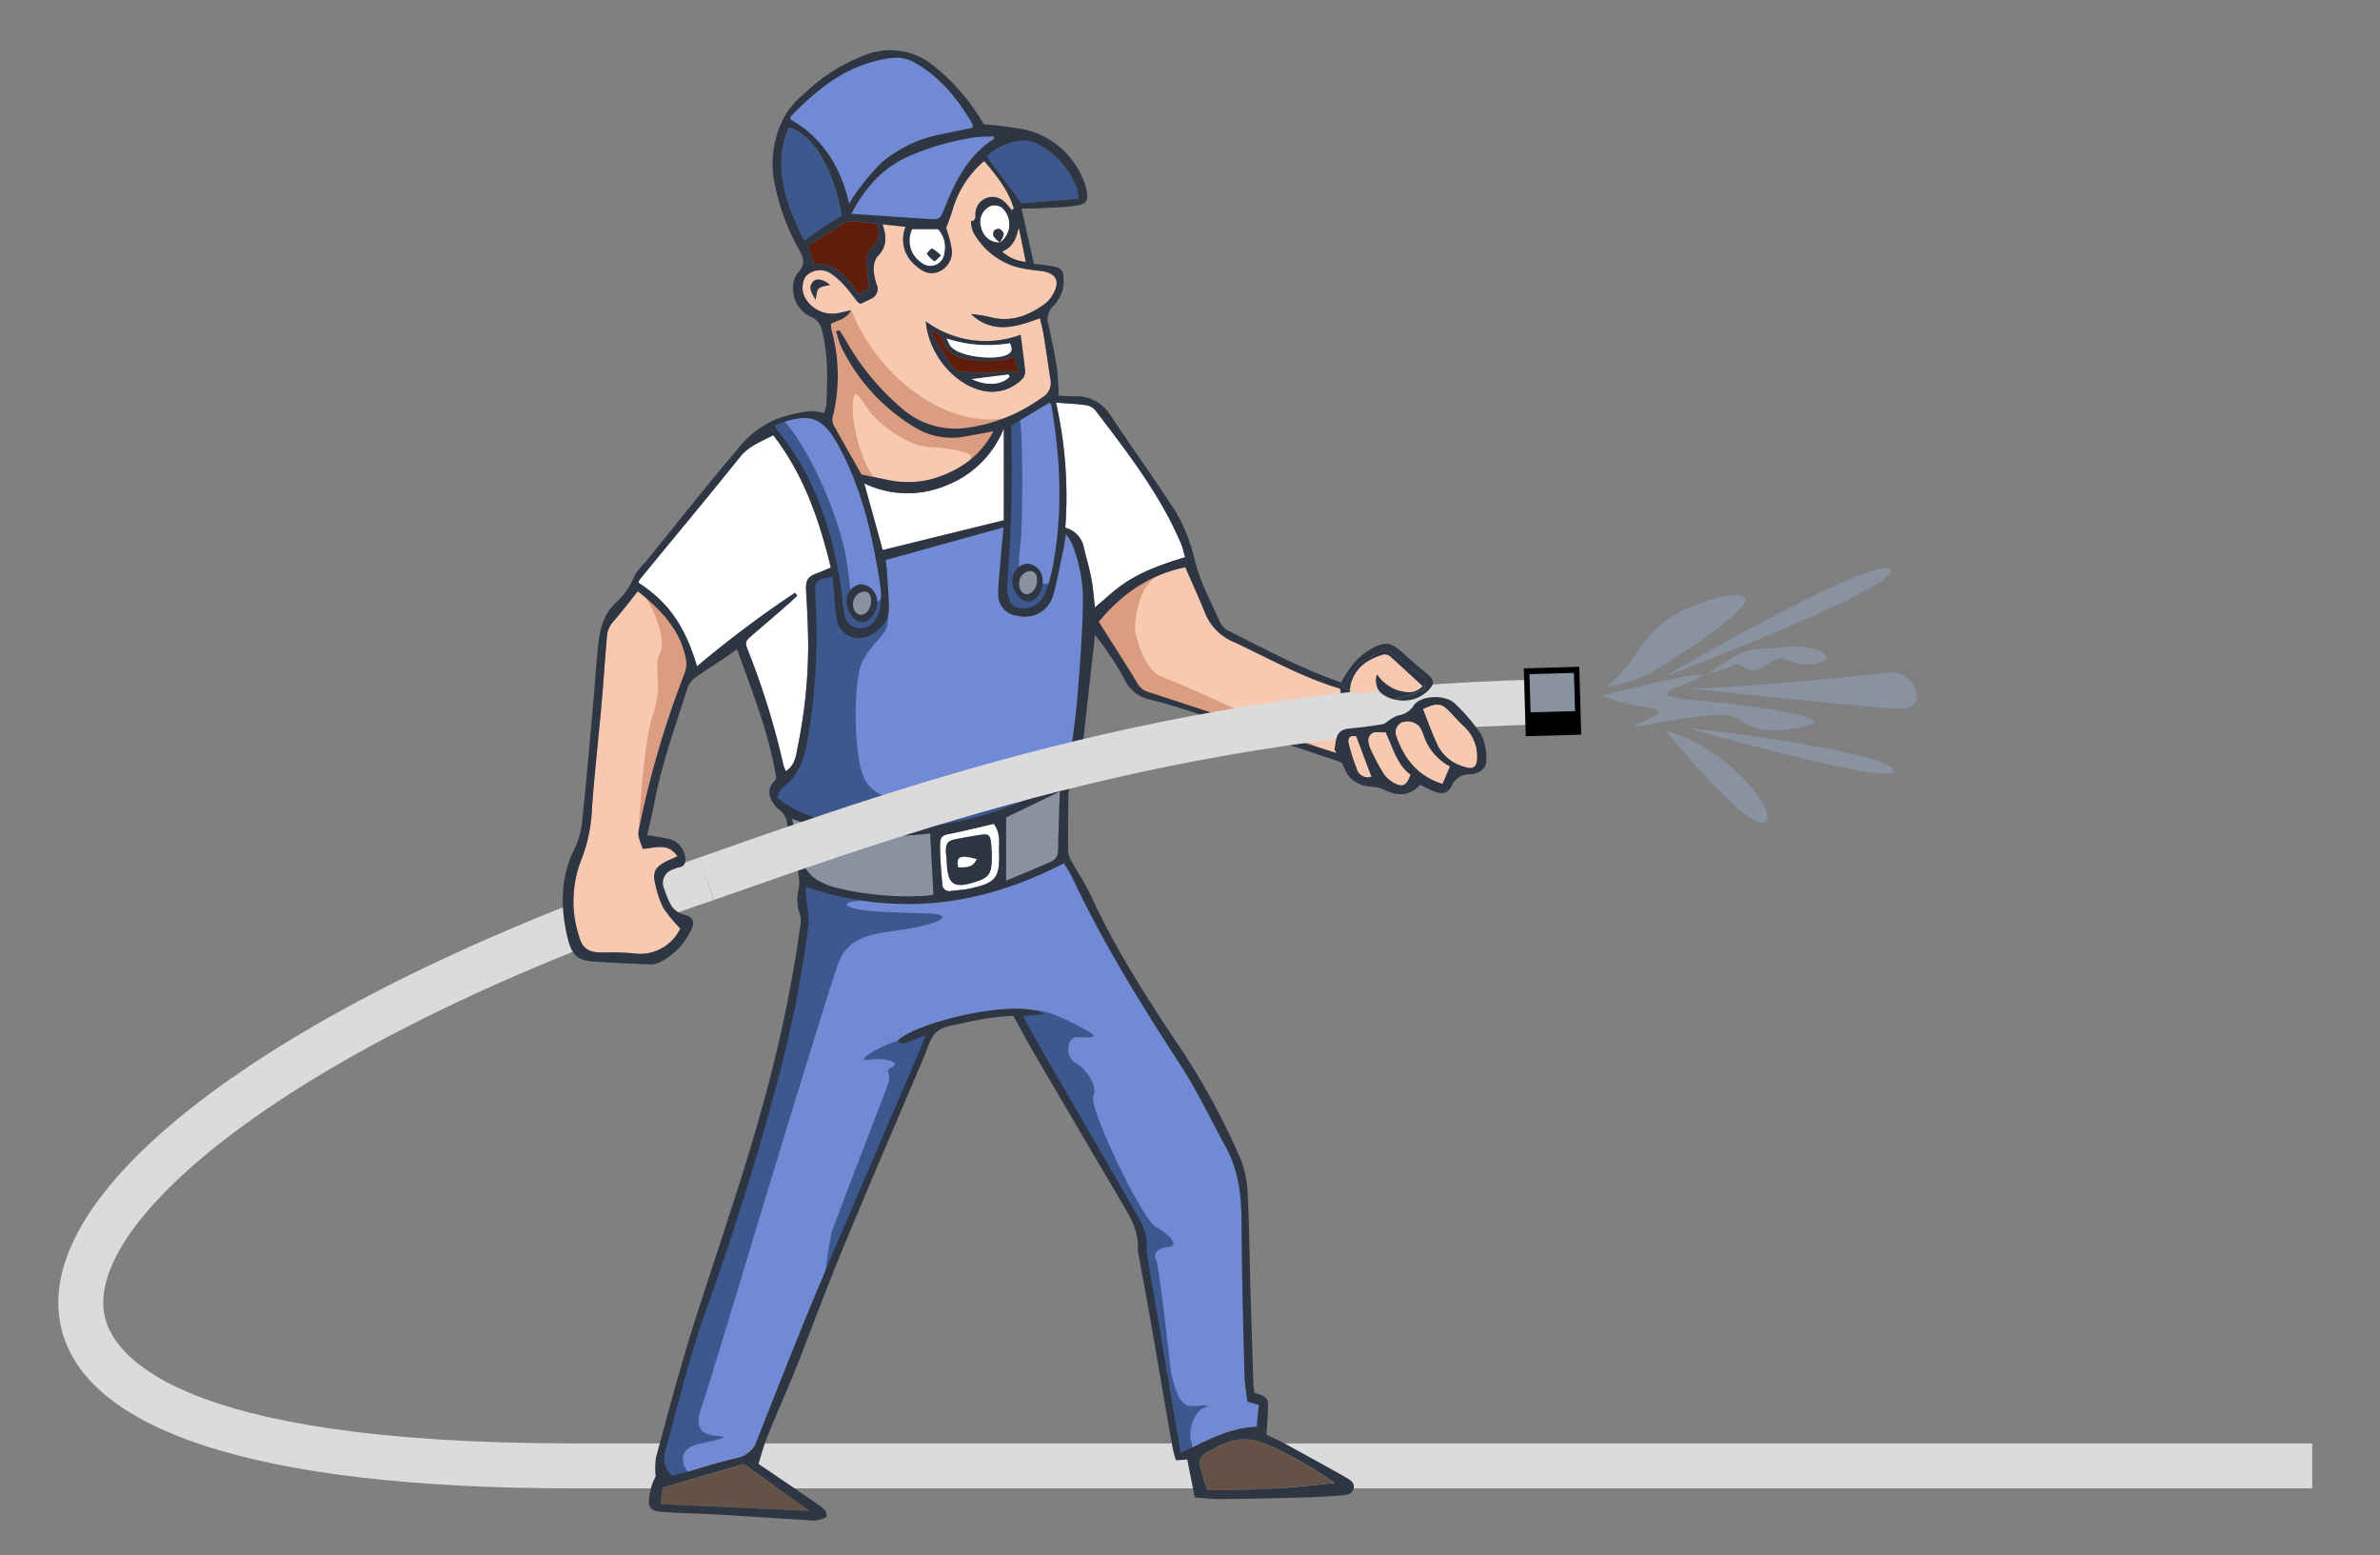 <svg xmlns="http://www.w3.org/2000/svg" width="399.354" height="260.923" viewBox="0 0 399.354 260.923"><rect x="0" y="0" width="399.354" height="260.923" fill="#808080" stroke="none"/><defs><clipPath id="a"><path fill="none" d="M0 0h399.354v260.923H0z"/></clipPath></defs><g clip-path="url(#a)"><path d="M387.985 249.68H96.234c-53.391 0-83.205-9.751-86.216-28.2-3.854-23.6 39.274-54.793 107.315-77.623l2.4 7.148c-69.944 23.468-104.895 53.2-102.273 69.26 1.075 6.575 10.9 21.87 78.774 21.87h291.751z" fill="#dbdbdb"/><path d="M233.873 117.537a18.691 18.691 0 00-2.941 3.771c-.478.829-2.011 4.75-2.942 5.907-.6.729-1.785.552-2.664.327-.453-.1-.855-.226-1.005-.226l-1.031-.553-11.513-3.718-18.982-6.464-2.162-1.03-5.454-8.345-1.534-3.494 3.52-4.022 8.068-4.4 4.223-.9 4.173 9.8 4.676 3.544 15.032 6.586 2.011.88v-.026a4.774 4.774 0 001.156.629 35.383 35.383 0 007.366 1.734" fill="#f7c9b0"/><path d="M211.223 235.655a249.927 249.927 0 00-.352 3.67c-4.675.2-8.546 2.438-12.794 4.373a158.217 158.217 0 00-.478-2.941q-2.6-15.422-5.228-30.843c.427-2.916-1.081-5.254-2.439-7.592q-6.485-11.311-13.071-22.6c-1.609-2.789-3.193-5.606-4.8-8.421a5.358 5.358 0 01-.3-.9c1.156-.075 2.136-.15 3.494-.226-4-2.866-21.618 1.231-24.66 4.449.73.779 1.458.277 2.162.026s1.408-.553 2.538-1.005c-.376 1.005-.553 1.583-.8 2.136-5.655 13.2-11.361 26.394-16.942 39.641-3.62 8.622-7.038 17.319-10.457 25.991a4.575 4.575 0 01-3.62 3.193c-2.942.654-5.807 1.635-8.723 2.439-.678.2-1.382.327-2.036.477a4.068 4.068 0 01-1.005-4.424c2.087-7.541 3.871-15.157 6.51-22.548 4.575-12.945 8.823-26.017 12.267-39.314a192.239 192.239 0 005.177-26.192 19.4 19.4 0 00-.3-3.595c-.075-.88-.15-1.76-.226-2.69 15.183 5.078 29.435 3.293 43.361-3.946a22.161 22.161 0 011.332 2.212c5.2 11.086 11.613 21.466 18.3 31.723 2.815 4.323 5 9.049 7.491 13.573 2.136 3.847 2.665 7.944 2.69 12.267.05 8.622.277 17.269.5 25.89.025 1.533.3 3.067.478 4.651.528.15 1.131.327 1.935.528M181.714 101.6c-.1 5-.5 10.029-.9 15.032-.252 3.168-.7 6.284-1.106 9.426a8.141 8.141 0 01-4.726 6.712 54.619 54.619 0 01-31.774 5.757c-4.5-.528-8.873-1.659-12.82-4.7.277-.553.428-1.332.931-1.684 2.815-2.036 3.669-5.027 4.223-8.195a101.956 101.956 0 001.328-22.976c0-.377-.05-.73-.05-1.081-.126-2.464.075-2.69 2.89-3.143.1 1.132.2 2.263.3 3.369a32.064 32.064 0 00.4 3.847 3.781 3.781 0 005.706 2.538c1.835-1.005 3.091-2.413 3.041-4.6-.025-2.136-.226-4.3-.352-6.435-.05-.478-.125-.981-.2-1.508 6.51-1.81 12.92-3.595 19.783-5.48-.226 2.438-.427 4.5-.578 6.56-.125 1.509-.327 3.017-.3 4.525a3.509 3.509 0 003.193 3.72 4.894 4.894 0 006.083-3.67c.628-2.337 1.081-4.751 1.584-7.139.175-.755.276-1.533.5-2.866a11 11 0 011.03 1.634 25.743 25.743 0 011.81 10.357" fill="#718ad6"/><path d="M175.303 51a5 5 0 001.383-1.61c1.257-2.237.578-3.544-1.935-3.921a31.887 31.887 0 01-3.821-.577 12.222 12.222 0 01-7.616-5.933 5.944 5.944 0 01-.4-1.81c1.106-.176.653-1.081.8-1.684a2.856 2.856 0 014.65-1.759 9.157 9.157 0 011.383 1.558 3.587 3.587 0 00.377-.276c-.931-3.092-2.916-5.556-4.977-7.969a16.8 16.8 0 00-5.354 8.345c-.3 1.005-.7 1.986-1.031 2.891a22.894 22.894 0 01.931 3.519 3.547 3.547 0 01-2.037 3.746c-1.483.7-2.79.125-3.921-.9a5.619 5.619 0 01-1.785-6.561c-1.332-.15-2.489-.277-3.87-.427.778 2.237.678 3.921-.906 5.454a3.685 3.685 0 00-.553 2.414 8.318 8.318 0 00.5 2.287 1.777 1.777 0 01-.956 2.338c-.628.327-1.256.6-1.81.854a3.112 3.112 0 01-.5-.376c-.628-.805-1.206-1.635-1.884-2.388a13.64 13.64 0 00-2.515-2.312 3.313 3.313 0 00-4.323.528 3.694 3.694 0 00.428 4.223 5.291 5.291 0 005.429 1.81c.5-.1 1.005-.226 1.835-.427-.88 1.609-2.312 1.658-3.394 2.288a4.959 4.959 0 00.051.879 28.593 28.593 0 01.251 14.705 2.085 2.085 0 00.151 1.408c1.558 2.841 3.167 5.631 4.675 8.3 1.483.3 2.891.6 4.3.88a15.824 15.824 0 0010.306-1.157 15.068 15.068 0 007.516-6.987c-1.734.327-3.092.6-4.5.829a11.849 11.849 0 01-8.345-1.282 32.038 32.038 0 01-12.694-13.725c-.377-.829-.578-1.734-.88-2.589.2-.05.377-.125.578-.176.453.7.931 1.409 1.333 2.137a41.82 41.82 0 009.225 11.035 13.579 13.579 0 0010.809 3.217 27.721 27.721 0 0012.668-5.1 2.767 2.767 0 001.408-2.916c-.4-2.614-.779-5.228-1.207-7.868-.15-.8-.351-1.609-.578-2.514-4.1 1.534-7.993 2.665-11.562-.7a23.234 23.234 0 013.469.578c3.368.8 6.234-.352 8.9-2.262m-38.433-.679c-.578-1.132-1.358-1.986-.478-3.016.578-.73 1.785-.453 2.891.5-2.137.4-2.137.4-2.413 2.514m34.385 5.815c.277 2.136.553 4.073.755 6.033a1.938 1.938 0 01-.4 1.307 7.167 7.167 0 01-6.914 2.011c-4.775-1.181-8.9-6.234-9.351-11.587a16.875 16.875 0 0015.91 2.236" fill="#f7c9b0"/><path d="M135.261 99.062c.176 3.067.327 6.158.352 9.225a85.221 85.221 0 01-1.785 17.118c-.252 1.432-.453 2.991-1.961 3.972a7.057 7.057 0 01-.427-1.106 128.379 128.379 0 00-5.832-18.9c-.679-1.709-.629-1.709.729-2.916 1.91-1.634 3.821-3.268 5.706-4.927.6-.5 1.156-1.056 1.734-1.584-.125-.176-.251-.327-.377-.5a184.53 184.53 0 00-16.439 12.342c-2.087-6.888-4.8-10.733-9.828-14.026a2.158 2.158 0 01.226-.553c5.581-6.837 11.262-13.6 16.767-20.486 1.508-1.885 3.544-2.614 5.63-3.7 5.078 6.586 7.717 14.152 9.652 22.2-.8.327-1.457.628-2.111.879-1.81.654-2.111 1.182-2.036 2.967" fill="#fff"/><path d="M107.334 138.523c-.327 1.483-.327 1.634.528 3.871 1.936-.076 4.2-1.182 5.807 1.256-.779.377-1.483.628-2.161 1.005-1.609.9-2.037 1.81-1.584 3.57a17.259 17.259 0 001.357 4.072 27.649 27.649 0 002.866 3.468 7.461 7.461 0 01-7.969 4.148 51.087 51.087 0 00-5.177-.126c-2.212 0-3.243-.628-3.821-2.715a18.949 18.949 0 01.376-12.9 26.385 26.385 0 001.785-8.8c.4-5.43 1.005-10.86 1.508-16.314.226-2.489.428-5 .6-7.516.126-1.559.252-3.143.377-4.727a4.315 4.315 0 011.182-2.664c1.332-1.534 2.538-3.117 4.022-4.977 3.821 3.092 7.064 6.385 8.043 11.262a4.431 4.431 0 01-.2 2.488 156.494 156.494 0 00-7.541 25.59" fill="#f7c9b0"/><path d="M198.858 93.481c-9.5 2.815-11.16 5.078-15.132 8.421-.2-1.759-.3-3.242-.578-4.726-.326-1.734-.829-3.469-1.256-5.2a4.268 4.268 0 00-3.143-3.443 70.887 70.887 0 00-1.558-20.99c1.91.15 3.468.2 5 .427a2.609 2.609 0 011.634.9c5.429 7.139 10.959 14.2 14.453 22.6.252.653.377 1.357.578 2.011" fill="#fff"/><path d="M163.188 21.439c-1.609.352-3.293.679-4.952 1.03a21.714 21.714 0 00-10.409 4.902 40.912 40.912 0 00-4.023 4.751 22.279 22.279 0 00-1.307 2.061c-1.482-6.283-4.474-11.06-9.878-14.152.025-.176 0-.453.125-.578 3.544-3.595 7.34-6.913 12.192-8.622a20.925 20.925 0 015.228-1.156 6.238 6.238 0 013.268.8c4.348 2.413 7.315 6.183 9.778 10.381.051.1 0 .277-.025.578M147.653 97.88c-1.207-7.842-2.941-15.51-6.686-22.623-2.79-5.278-4.952-6.209-10.583-4.047a1.482 1.482 0 00-.327.226 2.613 2.613 0 00.327.654c5.882 7.188 8.848 15.66 10.456 24.684.377 2.037.428 4.122.83 6.159a2.775 2.775 0 004.75 1.634 5.463 5.463 0 001.282-2.84 12.342 12.342 0 00-.051-3.847m-2.941 6.486c-1.282.051-2.69-1.76-2.665-3.394a2.774 2.774 0 012.464-2.967 2.956 2.956 0 012.665 3.067c.025 1.609-1.207 3.268-2.464 3.293m31.7-36.423c-.026-.151-.252-.3-.328-.4-2.061 1.256-4.072 2.463-6.334 3.821a5.88 5.88 0 00-.076.779 236.737 236.737 0 01-.678 26.016 6.859 6.859 0 00.376 2.539 1.965 1.965 0 00.931 1.08 3.934 3.934 0 004.9-1.909 22.266 22.266 0 001.307-4.1c1.884-9.276 1.482-18.552-.1-27.827m-1.456 29.562c.076 1.684-1.005 3.268-2.288 3.418-1.256.125-2.74-1.634-2.79-3.293a2.845 2.845 0 012.363-3.066 2.733 2.733 0 012.715 2.74z" fill="#718ad6"/><path d="M156.626 150.064a9.355 9.355 0 01-1.458.226 51.024 51.024 0 01-14.73-1.332 11.01 11.01 0 01-2.79-1.056 5.828 5.828 0 01-3.191-4.047c-.377-2.087-.981-4.147-1.559-6.486a51.121 51.121 0 0023.176 2.439c.2 3.569.377 6.837.553 10.255" fill="#8892a0"/><path d="M168.442 71.863v15.409c-6.837 1.684-13.448 3.318-20.336 5a2238.91 2238.91 0 00-3.092-11.186 16.744 16.744 0 0013.75.352 17.031 17.031 0 009.678-9.577" fill="#fff"/><path d="M166.78 23.299c-4.3 2.74-6.435 7.013-8.245 11.513-.8 2.036-.83 2.062-2.942 1.91-4.147-.251-8.3-.552-12.744-.854 2.337-4.425 5.354-7.843 9.879-9.754a43.671 43.671 0 0110.959-3.092c1.005-.125 2.062-.1 3.092-.15 0 .3.025.4 0 .427" fill="#718ad6"/><path d="M223.915 248.752a158.61 158.61 0 01-21.291 1.231c-.2-.6-.427-1.131-.577-1.659-1.207-3.921-1.182-3.9 2.413-5.706a8.616 8.616 0 017.641-.529 69.63 69.63 0 0111.814 6.662" fill="#635245"/><path d="M141.244 36.144c-1.006.628-2.088 1.282-3.143 1.986-1 .679-1.985 1.408-3.193 2.237-2.991-6.259-5.354-12.292-2.538-19 4.123 1.282 7.365 6.637 8.874 14.781" fill="#3d588e"/><path d="M135.789 253.452c-8.421-.377-16.565-.755-24.936-1.131.1-.9.226-1.785.327-2.741 4.651-1.357 9.175-2.664 13.65-3.971 3.669 2.639 7.264 5.2 10.959 7.842" fill="#635245"/><path d="M180.959 33.329c-3.394.277-6.586.528-9.527.755-2.011-2.691-3.871-5.178-5.832-7.818a9.523 9.523 0 016.359-2.664 3.968 3.968 0 011.861.427 13.681 13.681 0 016.962 7.817 8.218 8.218 0 01.176 1.483" fill="#3d588e"/><path d="M177.843 132.771a708.61 708.61 0 00-.3 10 2 2 0 01-1.282 1.835c-2.362 1.031-4.726 2.011-7.44 3.143v-10.631c2.84-1.357 5.856-2.815 9.024-4.348" fill="#8892a0"/><path d="M146.321 41.447a3.511 3.511 0 00-.9 2.991c.076 1.207.251 2.413.4 3.9-.553.327-1.106.653-1.76 1.03-1.835-2.664-3.669-5.3-7.516-5.1-.327-.98-.6-1.91-.955-3.016 2.087-1.332 4.1-2.664 6.158-3.921a2.6 2.6 0 011.458-.2c1.282.076 2.563.252 3.846.377.6 1.533.578 2.815-.729 3.946" fill="#611d0c"/><path d="M166.757 138.2c-.981.226-1.86.452-2.764.653-1.458.327-2.917.7-4.374.981-1.508.276-1.885.478-1.885 2.036 0 2.137.2 4.274.377 6.41a1.165 1.165 0 001.457 1.182c1.056-.125 2.137-.176 3.168-.4 4.4-.955 5.052-1.785 4.9-6.259-.025-1.458.277-3.017-.88-4.6m-3.117 9.753c-3.62 1.157-4.625.453-4.776-3.369a1.857 1.857 0 010-.376c-.05-.478-.125-.9-.15-1.333-.025-1.383.326-1.835 1.609-2.086 1.332-.276 2.664-.5 4.022-.7 1.533-.251 1.785-.1 1.961 1.408a20.243 20.243 0 01.1 2.765c-.051 2.363-.529 2.966-2.765 3.7m-6.259-109.534h-4.323a4.416 4.416 0 001.583 5.656 2.361 2.361 0 003.847-1.709 4.4 4.4 0 00-1.106-3.947m-.578 5.38a4.525 4.525 0 01-1.257-1.231c-.05-.076.7-.931.855-.88a6.866 6.866 0 011.483 1.156 7.064 7.064 0 01-1.081.956m11.235-9.051a2.322 2.322 0 00-1.785-.226 2.928 2.928 0 00-1.659 3.544 3.621 3.621 0 00.73 1.533 3.067 3.067 0 001.835 1.031 2.277 2.277 0 00.6.05h.051l-.026-.025a2.807 2.807 0 00.654-.553 3.757 3.757 0 00-.4-5.354m-.277 5.907a5.294 5.294 0 01-1.005-.981 1.049 1.049 0 01.05-.981 1.037 1.037 0 01.9-.3c.327.151.73.6.7.88a4.077 4.077 0 01-.654 1.383" fill="#fff"/><path d="M172.137 43.937a6.836 6.836 0 01-4-1.734c1.986-.8 2.413-2.413 2.815-4.073.377 1.861.755 3.72 1.182 5.807" fill="#f7c9b0"/><path d="M155.35 53.917a16.922 16.922 0 0015.907 2.249c.274 2.13.557 4.07.747 6.018a1.79 1.79 0 01-.406 1.313 7.122 7.122 0 01-6.9 2.013c-4.778-1.181-8.892-6.228-9.349-11.592m.717 1.6c1.309 2.144 2.359 3.931 3.488 5.668.3.454.806 1.025 1.265 1.072a30.833 30.833 0 005.943.24c1.367-.129 2.69-.52 4.2.158-.315-1.088-.545-1.88-.793-2.743-.647.142-1.057.249-1.473.321a15.859 15.859 0 01-7.259-.2 4.31 4.31 0 01-3.159-2.661 2.394 2.394 0 00-2.211-1.858m2.765 1.271c.328.65.434.908.578 1.141 1.2 1.95 7.669 2.628 9.692 1.522.791-.433.752-1.081.351-1.87a22.418 22.418 0 01-10.622-.792m4.238 6.811c2.557 1.216 5.076.985 6.357-.44-.081-.113-.173-.332-.241-.325-1.953.23-3.9.482-6.116.765m-26.202-13.283c-.576-1.116-1.348-1.98-.487-3.016.6-.724 1.807-.446 2.895.512-2.135.39-2.135.39-2.408 2.5m21.988 93.891c-.052-.484-.129-.909-.136-1.336-.024-1.373.315-1.825 1.614-2.083 1.328-.265 2.665-.494 4-.709 1.544-.247 1.8-.079 1.966 1.408a20.891 20.891 0 01.114 2.778c-.055 2.351-.538 2.964-2.776 3.687-3.609 1.167-4.631.446-4.782-3.375-.006-.142 0-.286 0-.371m5.017-.072c-2.733-.782-3.511-.427-3.063 1.37 1.11-.074 2.338.2 3.063-1.37m-5.989-101.275c-.531.479-1 1.011-1.081.958a4.563 4.563 0 01-1.26-1.222c-.054-.079.7-.946.862-.883a6.608 6.608 0 011.479 1.148m9.905-2.187l.025.025-.076.026a.025.025 0 01.026-.026v-.025z" fill="#2e3644"/><path d="M168.416 39.287a4.067 4.067 0 01-.654 1.383 5.385 5.385 0 01-1.005-.981 1.05 1.05 0 01.051-.981 1.036 1.036 0 01.9-.3c.327.151.729.6.7.88" fill="#2e3644"/><path d="M156.065 55.516a2.394 2.394 0 012.211 1.858 4.314 4.314 0 003.16 2.661 15.873 15.873 0 007.259.2c.416-.072.826-.179 1.473-.321l.793 2.743c-1.51-.678-2.833-.289-4.2-.159a30.75 30.75 0 01-5.943-.24c-.46-.046-.971-.617-1.266-1.072-1.129-1.736-2.179-3.523-3.488-5.667" fill="#611d0c"/><path d="M158.831 56.787a22.43 22.43 0 0010.622.791c.4.79.44 1.438-.351 1.871-2.023 1.107-8.489.429-9.691-1.521-.144-.234-.252-.491-.579-1.141m4.238 6.812c2.212-.283 4.163-.535 6.116-.765.068-.008.16.211.241.325-1.281 1.425-3.8 1.656-6.357.44" fill="#fff"/><path d="M146.179 100.897c-.042 1.246-.882 2.3-1.79 2.251-.749-.043-1.322-.932-1.244-1.928a2.081 2.081 0 011.85-1.984c.793.013 1.219.61 1.185 1.661m27.853-3.551c0 1.212-.8 2.317-1.706 2.344-.788.023-1.361-.768-1.324-1.83a2.055 2.055 0 011.738-2.071c.835-.038 1.291.511 1.292 1.556" fill="#8892a0"/><path d="M163.873 144.13c-.725 1.572-1.953 1.3-3.063 1.37-.448-1.8.331-2.152 3.063-1.37" fill="#fff"/><path d="M142.827 52.031c5.817 13.964 18.72 19.983 26.151 17.947l1.045.147-2.59 1.738-1.8 3.62s-4.649 3.29-2.951 1.726-4.823-2.12-7.338-2.26-7.756-3.455-9.658-6.239-2.481-3.873-2.6-.3 2.189 10.931 3.82 11.681.03.767.03.767l-3.432-1.06-4.754-9.671.788-7.166-.132-5.775-.656-2.459.812-1.437zm-35.279 47.205c1.9 2.033 4.387 8 3.18 10.352s.635 5.024-1.145 10.238-2.45 20.16-2.45 20.16l2.322-6.553 5.714-19.012.772-2.925-1.716-5.273a19.351 19.351 0 00-3.688-5.02c-2.225-2.038-2.988-1.962-2.988-1.962m86.941-2.729c-3.565 1.464-4.353 8.392-3.9 9.913s1.577 6.278 4.73 7.278 28.329 12.772 28.329 12.772l-32.159-10.082-3.466-5.33-4.926-6.7 3.21-3.687 7.265-4.891z" fill="#db9d82"/><path d="M131.109 70.125c4.526 4.52 9.856 16.79 10.947 23.943s.611 7.635.611 7.635l.9 1.707 1.442.4 1.522-2.311 1.608-1.256v3.165l-2.462 2.613h-2.16l-2.21-2.211-.754-3.617-.452-5.64-2.11-6.781-3.968-9.48-4.571-6.883z" fill="#3d588e"/><path d="M171.239 134.509c-15.212 1.407-24.079.507-26.134-3.733s-1.852-17-.444-19.713 3.127-3.987 3.866-5.212.463-3.929.463-3.929l-1.411 3.028-3.536 1.109-2.449-1.021-.669-3.29-.935-5.807-3.871 1.568.167 13.783-1.535 13.482-1.569 4.372-3.171 2.769v2.2l1.235 1.435 7.776 2.8 8.41 1.135 12.447-.735 9.078-2.27 2.282-1.3zM171 69.558c.8 2.878.558 19.422.239 21.58a35.07 35.07 0 00-.279 4.8l-.448 2.063.488 1.521.945.74 1.757-.576.785-1.684 1.8-.12-1.156 3.467-2.615 1.109h-2.643l-1.025-1.268-.407-3.188v-5.39l.685-12.319-.148-9.471zm29.736 166.315c-1.545.076-2.957.232-4.22-5.524-.958-8.4-2.152-18.328-2.521-19.017-.643-1.207.563-2.012 2.173-2.173s.323-1.932-2.173-3.3-11.428-20.362-10.542-21.971-1.288-4.669-2.978-5.554-1.69-4.426.4-4.346 3.783.161 1.449-1.137-6.358-3.45-9-3.4h-2.671l14.332 24.753 5.472 9.481 1.529 4.668.081 2.978 4.866 26a4.182 4.182 0 00.017 2.851c.4 1.494 1.044 4.123 1.044 4.123s2.593-.757 1.945-2.413.288-5.294 2.449-5.835c.631-.3.1-.367-1.651-.187m-49.266-61.501c-2.978.57-8.554 3.865-5.766 3.421s5.576.444 3.992 1.2.063.823-.7 2.915-8.934 23.128-9.5 25.028a81.319 81.319 0 00-1.2 8.618l7.984-19.391 9.885-22.809-1.141-.507z" fill="#3d588e"/><path d="M148.169 150.971c-6.419-.053-7.359.782-4.7 1.461s9.863.678 12.838.835 2.4 1.3-2.87 2.348-10.855.522-12.838 6.158-12.473 40.236-12.473 40.236-9.606 31.939-10.5 34.357-.553 4.285 2.488 4.492.031.691-2.922 1.383-3.2 2.885-1.8 4.621l.23.658-4.162 1.078-.606-3.525 3.525-13.681 10.364-33.444 7.118-25.428 2.618-14.166.491-5.389-.137-5.528 5.458 2.039z" fill="#3d588e"/><path d="M225.629 247.721c-3.318-1.885-6.662-3.694-10-5.53-1.106-.578-2.263-1.106-3.117-1.508.125-2.087.276-3.771.251-5.454 0-.377-.478-.83-.829-1.081a5.981 5.981 0 00-1.432-.453c-.051-.427-.151-.778-.176-1.131-.176-5.957-.377-11.915-.553-17.9-.125-5.027-.175-10.054-.452-15.081a17.279 17.279 0 00-1.257-5.4 118.669 118.669 0 00-10.963-19.786c-5.154-7.793-10.181-15.66-14.077-24.207-.93-2.011-2.212-3.846-3.267-5.807a3.857 3.857 0 01-.529-1.784c-.025-3.168-.025-6.335.076-9.5a3.485 3.485 0 01.6-1.986 7.421 7.421 0 001.508-3.746c.729-6.359 1.408-12.719 2.136-19.053.051-.6.126-1.207.176-1.785a48.014 48.014 0 015.053 7.592 6 6 0 004.248 3.242c2.438.629 4.852 1.333 7.239 2.137 7.817 2.614 15.61 5.329 23.453 7.918.1.025.2.076.276.1h.026c.1.05.276.125.477.2.352.125.779.277 1.182.4-.125-.2-.251-.4-.351-.578a2.776 2.776 0 01-.478-1.005v-.025c-5.2-1.659-10.281-3.243-15.333-4.9-5.581-1.81-11.161-3.7-16.767-5.5a3.123 3.123 0 01-1.935-1.533c-1.005-1.735-2.111-3.419-3.168-5.129a379.918 379.918 0 01-3.267-5.153c3.9-4.7 8.521-7.893 14.5-9.125 1.207 2.74 2.337 5.228 3.343 7.742a8.894 8.894 0 004.927 4.852c5.857 2.74 11.488 5.932 17.721 7.767.252 1.76.377 3.519 2.665 4.3-.3-.8-.5-1.383-.729-1.961a4.9 4.9 0 01-.3-2.061 4.742 4.742 0 01-1.156-.628c-.252-.227-.377-.453-.3-.679-6.535-2.288-12.569-5.48-18.651-8.547a3.534 3.534 0 01-1.609-1.408c-1.508-3.394-3.319-6.736-4.249-10.306a28.85 28.85 0 00-3.242-8.37c-3.595-5.556-7.441-10.934-11.135-16.439a6.551 6.551 0 00-5.882-2.942 61.375 61.375 0 01-2.614-.125c-.126-1.885-.126-3.469-.377-5-.352-2.262-.855-4.524-1.332-6.761a3.081 3.081 0 01.8-3.293 5.889 5.889 0 001.709-4.524c-.026-1.358-.352-1.811-1.684-2.087a31.251 31.251 0 00-3.293-.428c-.679-2.966-1.358-6.033-2.087-9.3 1.081 0 1.986.025 2.916-.026 1.936-.1 3.871-.15 5.807-.376 2.313-.277 2.64-.855 2.087-3.143a9.365 9.365 0 00-.5-1.408 13.947 13.947 0 00-9.652-8.27 69.874 69.874 0 00-6.988-.9 34.551 34.551 0 00-8.773-10.093 11.392 11.392 0 00-11.236-1.483 30.057 30.057 0 00-10.432 6.736 12.44 12.44 0 00-3.644 4.9 16.644 16.644 0 00-1.006 9.929 37.456 37.456 0 004.1 11.061c.73 1.207 1.157 2.538-.226 3.87a4.033 4.033 0 00-.779 2.79 5.129 5.129 0 003.067 4.626 3.006 3.006 0 011.81 2.387c1.03 4.123.9 8.27.7 12.443a5.492 5.492 0 01-.427 1.281 7.929 7.929 0 00-2.263-.327 23.611 23.611 0 00-6.007 1.467 16.2 16.2 0 00-5.429 4c-5.555 6.51-10.859 13.222-16.238 19.883a10.016 10.016 0 00-1.861 2.338 11.466 11.466 0 01-3.016 4.373c-2.011 1.836-2.664 4.2-2.991 6.712-.125 1.005-.2 2.011-.3 3.016-.2 2.564-.4 5.154-.628 7.743-.553 6.158-1.081 12.317-1.734 18.45a14.547 14.547 0 01-1.157 5c-2.614 5.027-2.639 10.206-1.332 15.51.7 2.866 1.709 3.7 4.625 3.871 2.941.175 5.907.327 8.848.427a3.822 3.822 0 001.861-.277 11.478 11.478 0 005.429-5.63c.578-1.282.252-2.011-1.182-2.413a3.465 3.465 0 01-2.337-1.735 16.517 16.517 0 01-1.056-2.588 2.347 2.347 0 011.483-3.268 4.988 4.988 0 011.031-.352c.93-.175 1.106-.8 1.005-1.609a3.582 3.582 0 00-2.816-3.167 33.078 33.078 0 00-3.569-.6c.4-1.809.854-3.544 1.182-5.3 1.256-6.687 3.544-13.021 5.606-19.457a3.465 3.465 0 011.231-1.634c1.81-1.307 3.67-2.489 5.53-3.72.5-.352 1.005-.729 1.533-1.106 2.589 7.264 5.43 14.252 6.586 21.743-1.457 1.508-1.533 2.69-.327 4.323a2.717 2.717 0 00.729.779 3.479 3.479 0 011.434 2.538c.6 2.665 1.281 5.3 1.81 7.969a7.878 7.878 0 01.1 2.967 6.576 6.576 0 00.175 4 4.341 4.341 0 01.1 2.137 229.6 229.6 0 01-5.479 27.021c-3.519 13.348-8.119 26.369-12.317 39.516-2.363 7.441-4.349 15.032-6.41 22.573a12.332 12.332 0 00-.051 3.217 8.825 8.825 0 00-.779 1.86c-.778 3.645-.552 3.972 3.143 4.173 2.664.15 5.329.2 7.968.352 5.028.276 10.055.653 15.082.93a4.681 4.681 0 003.242-.528c.1-1.182-.729-1.584-1.408-2.062a380.466 380.466 0 00-6.586-4.524c-1.106-.779-2.237-1.508-3.418-2.312.529-1.659.9-3.168 1.508-4.6 1.609-4 3.369-7.943 4.977-11.94 2.589-6.561 5-13.172 7.717-19.683 4.424-10.683 9-21.316 13.524-31.949.654-1.508 1.056-3.344 2.187-4.3 1.157-.981 3.041-1.157 4.651-1.508a41.537 41.537 0 018.194-1.182c1.207 2.187 2.288 4.223 3.444 6.209q7.353 12.556 14.73 25.086c1.483 2.49 2.966 4.953 2.715 8.02a3.586 3.586 0 00.151.854c.653 3.595 1.332 7.189 1.96 10.809 1.257 7.214 2.489 14.454 3.771 21.669a14.124 14.124 0 00.528 1.91c.8-.051 1.358-.1 1.885-.125.427 2.136.829 4.172 1.256 6.359 1.458.1 2.816.277 4.148.277 4.4-.051 8.772-.126 13.171-.252 2.363-.05 4.727-.175 7.089-.351.93-.051 2.037-.125 2.263-1.257.2-1.03-.8-1.483-1.508-1.885M182.192 67.968a2.6 2.6 0 011.634.9c5.429 7.139 10.96 14.2 14.454 22.6.251.653.376 1.357.577 2.011-9.5 2.815-11.16 5.078-15.132 8.421-.2-1.76-.3-3.242-.578-4.726-.327-1.734-.829-3.469-1.256-5.2a4.267 4.267 0 00-3.142-3.443 70.886 70.886 0 00-1.559-20.99c1.91.15 3.469.2 5 .427m-5.681 27.8a22.168 22.168 0 01-1.307 4.1 3.935 3.935 0 01-4.9 1.91 1.965 1.965 0 01-.93-1.081 6.838 6.838 0 01-.377-2.539 236.5 236.5 0 00.679-26.016 5.72 5.72 0 01.076-.779c2.262-1.358 4.273-2.564 6.334-3.821.076.1.3.251.327.4 1.584 9.276 1.986 18.551.1 27.827m-4.374-51.833a6.833 6.833 0 01-4-1.734c1.985-.8 2.413-2.413 2.815-4.073.376 1.861.754 3.72 1.181 5.807m-4.323-3.242l-.075.025a.024.024 0 01.025-.025 2.234 2.234 0 01-.6-.051 3.073 3.073 0 01-1.836-1.03 3.625 3.625 0 01-.729-1.533 2.928 2.928 0 011.659-3.545 2.318 2.318 0 011.785.227 3.757 3.757 0 01.4 5.354 2.8 2.8 0 01-.654.552zm6.008-16.666a13.68 13.68 0 016.963 7.817 8.319 8.319 0 01.176 1.483c-3.394.277-6.586.528-9.528.755-2.011-2.69-3.87-5.178-5.832-7.817a9.524 9.524 0 016.36-2.665 3.973 3.973 0 011.86.427m-7.038-1.156c0 .3.025.4 0 .427-4.3 2.74-6.435 7.013-8.245 11.513-.8 2.036-.83 2.062-2.942 1.91-4.147-.251-8.3-.552-12.744-.854 2.337-4.425 5.354-7.843 9.879-9.754a43.671 43.671 0 0110.959-3.092c1.005-.125 2.062-.1 3.092-.15m-8.3 19.506a2.36 2.36 0 01-3.846 1.709 4.416 4.416 0 01-1.573-5.651h4.323a4.4 4.4 0 011.106 3.947m-13.071 2.053c.075 1.207.251 2.413.4 3.9-.553.327-1.106.653-1.76 1.03-1.835-2.664-3.67-5.3-7.516-5.1-.326-.98-.6-1.91-.956-3.016 2.086-1.332 4.1-2.664 6.159-3.921a2.6 2.6 0 011.458-.2c1.281.076 2.563.252 3.846.377.6 1.533.578 2.815-.729 3.946a3.512 3.512 0 00-.9 2.991m-12.671-24.99c3.544-3.594 7.34-6.913 12.192-8.621a20.883 20.883 0 015.228-1.157 6.247 6.247 0 013.268.8c4.348 2.413 7.315 6.184 9.778 10.381.051.1 0 .277-.025.578-1.609.352-3.293.679-4.952 1.031a21.7 21.7 0 00-10.407 4.9 40.98 40.98 0 00-4.022 4.75 21.945 21.945 0 00-1.308 2.062c-1.482-6.284-4.474-11.061-9.878-14.153.025-.175 0-.452.125-.578m-.377 1.911c4.122 1.282 7.366 6.636 8.874 14.78-1.005.629-2.086 1.282-3.142 1.986-1.005.679-1.986 1.408-3.193 2.237-2.991-6.259-5.355-12.291-2.539-19m3.192 29.284a3.694 3.694 0 01-.427-4.223 3.313 3.313 0 014.323-.528 13.668 13.668 0 012.514 2.312c.679.754 1.257 1.584 1.885 2.388a3.063 3.063 0 00.5.376c.553-.251 1.182-.528 1.81-.854a1.776 1.776 0 00.956-2.337 8.3 8.3 0 01-.5-2.288 3.68 3.68 0 01.553-2.413c1.584-1.534 1.684-3.218.9-5.455 1.383.151 2.539.277 3.871.427a5.616 5.616 0 001.785 6.561c1.131 1.03 2.438 1.609 3.921.9a3.544 3.544 0 002.036-3.745 22.757 22.757 0 00-.93-3.52c.327-.9.729-1.884 1.03-2.89a16.81 16.81 0 015.355-8.346c2.061 2.413 4.047 4.877 4.976 7.969a3.629 3.629 0 01-.376.277 9.168 9.168 0 00-1.383-1.559 2.857 2.857 0 00-4.651 1.76c-.15.6.3 1.508-.8 1.683a5.974 5.974 0 00.4 1.81 12.222 12.222 0 007.616 5.933 31.936 31.936 0 003.822.577c2.514.377 3.192 1.684 1.935 3.922a5 5 0 01-1.383 1.609c-2.664 1.91-5.53 3.066-8.9 2.262a23.325 23.325 0 00-3.468-.577c3.569 3.368 7.465 2.237 11.563.7.226.906.427 1.71.578 2.514.427 2.64.8 5.254 1.207 7.868a2.769 2.769 0 01-1.408 2.916 27.73 27.73 0 01-12.669 5.1 13.577 13.577 0 01-10.802-3.202 41.859 41.859 0 01-9.227-11.035c-.4-.729-.88-1.432-1.332-2.136-.2.05-.377.125-.578.175.3.855.5 1.76.88 2.589a32.039 32.039 0 0012.694 13.725 11.844 11.844 0 008.345 1.282c1.408-.226 2.765-.5 4.5-.829a15.079 15.079 0 01-7.516 6.988 15.831 15.831 0 01-10.306 1.156c-1.408-.277-2.815-.578-4.3-.88-1.508-2.664-3.117-5.454-4.676-8.294a2.088 2.088 0 01-.15-1.409 28.6 28.6 0 00-.252-14.7 5.075 5.075 0 01-.05-.88c1.081-.628 2.514-.679 3.394-2.288-.83.2-1.333.327-1.836.427a5.292 5.292 0 01-5.429-1.81m32.88 21.216v15.405c-6.838 1.684-13.449 3.318-20.337 5-.98-3.595-1.985-7.214-3.091-11.186a16.744 16.744 0 0013.75.352 17.031 17.031 0 009.678-9.577m-38.058-.653c5.631-2.162 7.793-1.232 10.583 4.047 3.746 7.114 5.48 14.781 6.687 22.623a12.336 12.336 0 01.05 3.846 5.464 5.464 0 01-1.281 2.841 2.776 2.776 0 01-4.752-1.63c-.4-2.036-.452-4.122-.829-6.158-1.609-9.024-4.575-17.5-10.457-24.685a2.621 2.621 0 01-.327-.653 1.469 1.469 0 01.327-.226m-15.509 41.722a156.4 156.4 0 00-7.542 25.59c-.327 1.483-.327 1.634.529 3.871 1.935-.076 4.2-1.182 5.807 1.256-.779.377-1.483.628-2.162 1.005-1.609.9-2.036 1.81-1.584 3.57a17.237 17.237 0 001.358 4.072 27.492 27.492 0 002.865 3.469 7.458 7.458 0 01-7.968 4.147 50.807 50.807 0 00-5.178-.125c-2.212 0-3.242-.628-3.821-2.715a18.949 18.949 0 01.377-12.9 26.385 26.385 0 001.784-8.8c.4-5.429 1.005-10.859 1.508-16.313.227-2.489.428-5 .6-7.517.125-1.558.251-3.142.376-4.726a4.312 4.312 0 011.182-2.664c1.332-1.534 2.538-3.117 4.022-4.977 3.821 3.092 7.064 6.385 8.044 11.261a4.442 4.442 0 01-.2 2.489m10.733-3.569c-.679-1.709-.628-1.709.729-2.917 1.91-1.634 3.821-3.267 5.706-4.927.6-.5 1.157-1.055 1.734-1.584-.125-.175-.251-.327-.376-.5a184.609 184.609 0 00-16.44 12.343c-2.086-6.888-4.8-10.733-9.828-14.026a2.125 2.125 0 01.227-.553c5.58-6.837 11.261-13.6 16.766-20.486 1.508-1.885 3.544-2.615 5.63-3.7 5.078 6.586 7.717 14.153 9.653 22.2-.8.328-1.458.629-2.111.88-1.811.653-2.112 1.182-2.037 2.967.176 3.066.327 6.158.352 9.225a85.157 85.157 0 01-1.785 17.118c-.252 1.432-.453 2.991-1.961 3.971a7.079 7.079 0 01-.427-1.106 128.252 128.252 0 00-5.832-18.9m4.775 24.458c.277-.553.428-1.332.931-1.684 2.815-2.036 3.669-5.027 4.223-8.195a101.956 101.956 0 001.332-22.975c0-.377-.05-.73-.05-1.081-.126-2.464.076-2.69 2.891-3.143.1 1.132.2 2.263.3 3.369a32.052 32.052 0 00.4 3.847 3.781 3.781 0 005.706 2.538c1.835-1.005 3.092-2.413 3.041-4.6-.025-2.136-.226-4.3-.352-6.435-.05-.478-.125-.981-.2-1.508 6.511-1.81 12.921-3.595 19.783-5.48-.226 2.438-.427 4.5-.578 6.561-.125 1.508-.327 3.016-.3 4.524a3.509 3.509 0 003.193 3.72 4.894 4.894 0 006.083-3.67c.628-2.337 1.081-4.75 1.584-7.139.175-.755.276-1.533.5-2.866a11 11 0 011.03 1.634 25.743 25.743 0 011.81 10.357c-.1 5-.5 10.029-.9 15.032-.251 3.168-.7 6.284-1.106 9.426a8.14 8.14 0 01-4.726 6.712 54.617 54.617 0 01-31.773 5.757c-4.5-.528-8.874-1.659-12.821-4.7m47.458-1.056a708.61 708.61 0 00-.3 10 2 2 0 01-1.281 1.836c-2.363 1.03-4.727 2.011-7.441 3.142v-10.627c2.841-1.358 5.857-2.815 9.024-4.349m-15.106 16.289c-1.031.226-2.112.277-3.168.4a1.166 1.166 0 01-1.458-1.182c-.175-2.136-.376-4.273-.376-6.41 0-1.558.376-1.76 1.884-2.036 1.458-.277 2.917-.654 4.374-.981.9-.2 1.785-.427 2.765-.653 1.156 1.583.854 3.142.88 4.6.15 4.474-.5 5.3-4.9 6.259m-29.836-11.686a51.121 51.121 0 0023.176 2.439c.2 3.569.377 6.837.553 10.255a9.356 9.356 0 01-1.458.226 51.021 51.021 0 01-14.73-1.332 10.993 10.993 0 01-2.79-1.056 5.829 5.829 0 01-3.193-4.047c-.377-2.087-.981-4.147-1.558-6.486m2.89 116.083c-8.421-.377-16.565-.755-24.936-1.132.1-.9.227-1.784.328-2.74 4.65-1.358 9.174-2.665 13.649-3.972 3.67 2.64 7.265 5.2 10.959 7.843m62.29-9.754a156.86 156.86 0 00-.478-2.941q-2.602-15.42-5.23-30.84c.427-2.916-1.081-5.254-2.439-7.592q-6.485-11.313-13.071-22.6c-1.609-2.79-3.192-5.606-4.8-8.421a5.269 5.269 0 01-.3-.9c1.156-.076 2.136-.15 3.494-.226-4-2.866-21.618 1.231-24.66 4.449.73.779 1.458.277 2.162.026s1.408-.553 2.538-1.005c-.376 1.005-.552 1.583-.8 2.136-5.655 13.2-11.361 26.394-16.942 39.641-3.62 8.622-7.038 17.319-10.457 25.991a4.575 4.575 0 01-3.621 3.192c-2.941.654-5.807 1.635-8.722 2.439-.678.2-1.382.327-2.036.477a4.068 4.068 0 01-1.005-4.424c2.087-7.541 3.871-15.157 6.51-22.548 4.575-12.945 8.823-26.017 12.266-39.314a192.119 192.119 0 005.178-26.192 19.484 19.484 0 00-.3-3.595c-.076-.88-.15-1.76-.226-2.69 15.183 5.078 29.435 3.293 43.361-3.946a22.261 22.261 0 011.332 2.211c5.2 11.086 11.613 21.467 18.3 31.724 2.815 4.323 5 9.049 7.491 13.573 2.136 3.846 2.664 7.943 2.69 12.267.05 8.622.276 17.269.5 25.89.025 1.533.3 3.067.478 4.651.528.15 1.131.327 1.935.528a249.927 249.927 0 00-.352 3.67c-4.675.2-8.546 2.438-12.794 4.373m4.549 6.284c-.2-.6-.427-1.131-.578-1.659-1.206-3.921-1.182-3.9 2.413-5.706a8.621 8.621 0 017.642-.528 69.671 69.671 0 0111.814 6.662 158.771 158.771 0 01-21.291 1.231" fill="#2e3644"/><path d="M147.184 101.073c.023 1.614-1.212 3.261-2.475 3.3s-2.677-1.765-2.653-3.4a2.769 2.769 0 012.466-2.972 2.967 2.967 0 012.662 3.068m-1-.175c.035-1.051-.391-1.648-1.185-1.661a2.081 2.081 0 00-1.85 1.984c-.078 1 .5 1.885 1.244 1.928.908.053 1.748-1 1.79-2.251m23.693-3.259a2.85 2.85 0 012.366-3.074 2.728 2.728 0 012.7 2.729c.006.071.008.142.01.213.064 1.69-1.007 3.277-2.3 3.409-1.24.125-2.724-1.623-2.779-3.276m4.157-.29c0-1.045-.457-1.594-1.292-1.556A2.055 2.055 0 00171 97.861c-.037 1.062.536 1.853 1.324 1.83.9-.027 1.707-1.132 1.706-2.344" fill="#2e3644"/><path d="M119.788 150.992l-2.509-7.112c35.771-12.632 84.761-29.932 147.67-29.932v7.541c-61.618 0-109.9 17.053-145.162 29.5" fill="#dbdbdb"/><path d="M248.477 123.133a29.44 29.44 0 00-4.324-5.077c-1.508-1.559-5.655-1.483-6.887.226a3.8 3.8 0 01-2.715 1.759 5.343 5.343 0 00-1.483.8c-.377.226-.7.6-1.081.654-1.734.277-3.494.528-5.254.678s-2.387.679-2.639 2.464c-.05.328-.1.654-.176 1.056v.025l.855 1.634c.025.025.05.076.076.1.175.328.376.654.528.981a4.14 4.14 0 01.226.478c.829 2.111 2.564 2.967 4.776 3.092a4.838 4.838 0 011.835.478c2.187 1.055 4.274 1.181 6.083-.83.779.377 1.458.755 2.187 1.056 1.432.6 2.489.427 3.117-.9a3.171 3.171 0 013.041-1.91c1.408-.076 2.715-.779 2.741-2.238a8.586 8.586 0 00-.9-4.524m-20.839 5.732a33.652 33.652 0 01-1.281-4.1c-.277-1.132.376-1.383 1.181-1.232.88 2.313 1.71 4.5 2.564 6.762a1.944 1.944 0 01-2.464-1.432m6.284 2.463a5.109 5.109 0 01-1.734-1.533 39.542 39.542 0 01-2.111-3.947c-.427-.93-.8-2.087.1-2.764.528-.428 1.558-.176 2.313-.2 1.257 2.639 1.885 5.379 4.173 7.089-.654 1.784-1.282 2.136-2.741 1.357m8.094.15c-4.1-1.306-6.359-4.172-7.692-7.943a1.822 1.822 0 01.931-2.337 2.763 2.763 0 012.89.7 5.718 5.718 0 01.679 1.358 9.239 9.239 0 004.45 5.329c-.478 1.106-.855 2.011-1.257 2.89m3.8-2.84a7.047 7.047 0 01-4.475-3.443c-.955-1.986-1.683-4.1-2.538-6.234 2.413-1.081 3.041-.981 4.449.477.855.88 1.659 1.81 2.564 2.614a6.691 6.691 0 012.011 5.027c.051 1.483-.628 2.037-2.011 1.559" fill="#2e3644"/><path d="M247.824 127.079c.05 1.483-.628 2.036-2.011 1.559a7.048 7.048 0 01-4.475-3.444c-.955-1.985-1.684-4.1-2.539-6.234 2.413-1.081 3.041-.981 4.449.478.855.879 1.659 1.81 2.564 2.614a6.69 6.69 0 012.011 5.027m-4.549 1.509c-.478 1.106-.855 2.011-1.257 2.891-4.1-1.307-6.359-4.173-7.691-7.943a1.822 1.822 0 01.93-2.338 2.765 2.765 0 012.891.7 5.722 5.722 0 01.679 1.358 9.227 9.227 0 004.449 5.329m-6.612 1.385c-.655 1.785-1.283 2.136-2.741 1.357a5.082 5.082 0 01-1.735-1.533 39.714 39.714 0 01-2.111-3.946c-.427-.93-.8-2.087.1-2.765.529-.427 1.559-.176 2.313-.2 1.257 2.639 1.885 5.38 4.174 7.089m-6.562.325a1.943 1.943 0 01-2.464-1.432 33.658 33.658 0 01-1.281-4.1c-.277-1.132.376-1.383 1.181-1.232.88 2.312 1.709 4.5 2.564 6.762m8.599-15.22a2.925 2.925 0 01-2.514 1.03 6.681 6.681 0 01-5.128-2.966 3.165 3.165 0 00.276 2.639l-3.066.628c-.654-.2-1.257-.4-1.76-.6a4.7 4.7 0 01.277-1.533c.9-2.564 2.966-3.771 5.38-4.5a1.469 1.469 0 011.156.377c1.81 1.609 3.57 3.267 5.38 4.927" fill="#f7c9b0"/><path d="M238.9 115.68a23.573 23.573 0 01-4.2 1.432 1.956 1.956 0 00-.6.252 5.167 5.167 0 01-2.263-1.03 1.714 1.714 0 01-.5-.553 3.165 3.165 0 01-.276-2.639 6.681 6.681 0 005.128 2.966 2.925 2.925 0 002.514-1.03c-1.81-1.659-3.57-3.318-5.38-4.927a1.469 1.469 0 00-1.156-.377c-2.413.729-4.475 1.935-5.38 4.5a4.7 4.7 0 00-.277 1.533 4.742 4.742 0 01-1.156-.628l2.489-3.745 4.549-2.716s6.586 5 6.812 5.129c.2.15-.176 1.759-.3 1.835" fill="#2e3644"/><path d="M239.707 115.778a5.924 5.924 0 01-5.606 1.584 1.956 1.956 0 01.6-.252 23.575 23.575 0 004.2-1.432c.125-.076.5-1.684.3-1.835-.226-.126-6.812-5.129-6.812-5.129l-4.549 2.716-2.489 3.745c-.252-.226-.377-.453-.3-.679a19.594 19.594 0 011.835-2.891 12.06 12.06 0 012.866-2.563c2.789-1.584 3.644-1.383 6.008.829 1.207 1.131 2.514 2.162 3.77 3.242 1.182 1.031 1.207 1.584.176 2.665" fill="#2e3644"/><path d="M255.687 112.123l9.309-.27.33 11.389-9.309.27z"/><path fill="#8892a0" d="M256.636 113.097l7.464-.215.185 6.408-7.464.215zm12.332 3.609c7.051-1.995 20.088-4.787 15.83-2.859s-8.779 2.822-.132 3.639 26.473 2.983 17.028 4.626-8.381-2.214-13.037-2.214-17.161 2.927-13.7 1.463 4.922-2.315 1.064-2.754a25.981 25.981 0 01-7.051-1.9m.497-1.387c5.533-4.572 4.661-6.631 9.378-10.67s17.366-7.038 13.242-2.682-11.09 8.261-14.04 10.287-8.58 3.064-8.58 3.064"/><path d="M286.673 112.91c7.9-5.316 6.906-3.562 12.326-4.36s10.487 2.054 5.413 2.788-4.472-2.485-7.842.113-4.224-.767-5.7.124a14.905 14.905 0 01-4.2 1.334m-3.174 2.558c6.882.084 28.454-2.05 33.219-2.625s7.024 6.1 2.258 6.048-35.477-3.422-35.477-3.422m0 6.759c4.741.279 33.534 4.077 34.191 7.008s-34.191-7.008-34.191-7.008m-4.027-8.773c7.83-4.7 36.712-20.8 37.767-17.779s-37.767 17.779-37.767 17.779m-.046 9.091c11.327 3.119 19.646 14.766 16.493 15.487s-16.493-15.487-16.493-15.487" fill="#8892a0"/></g></svg>